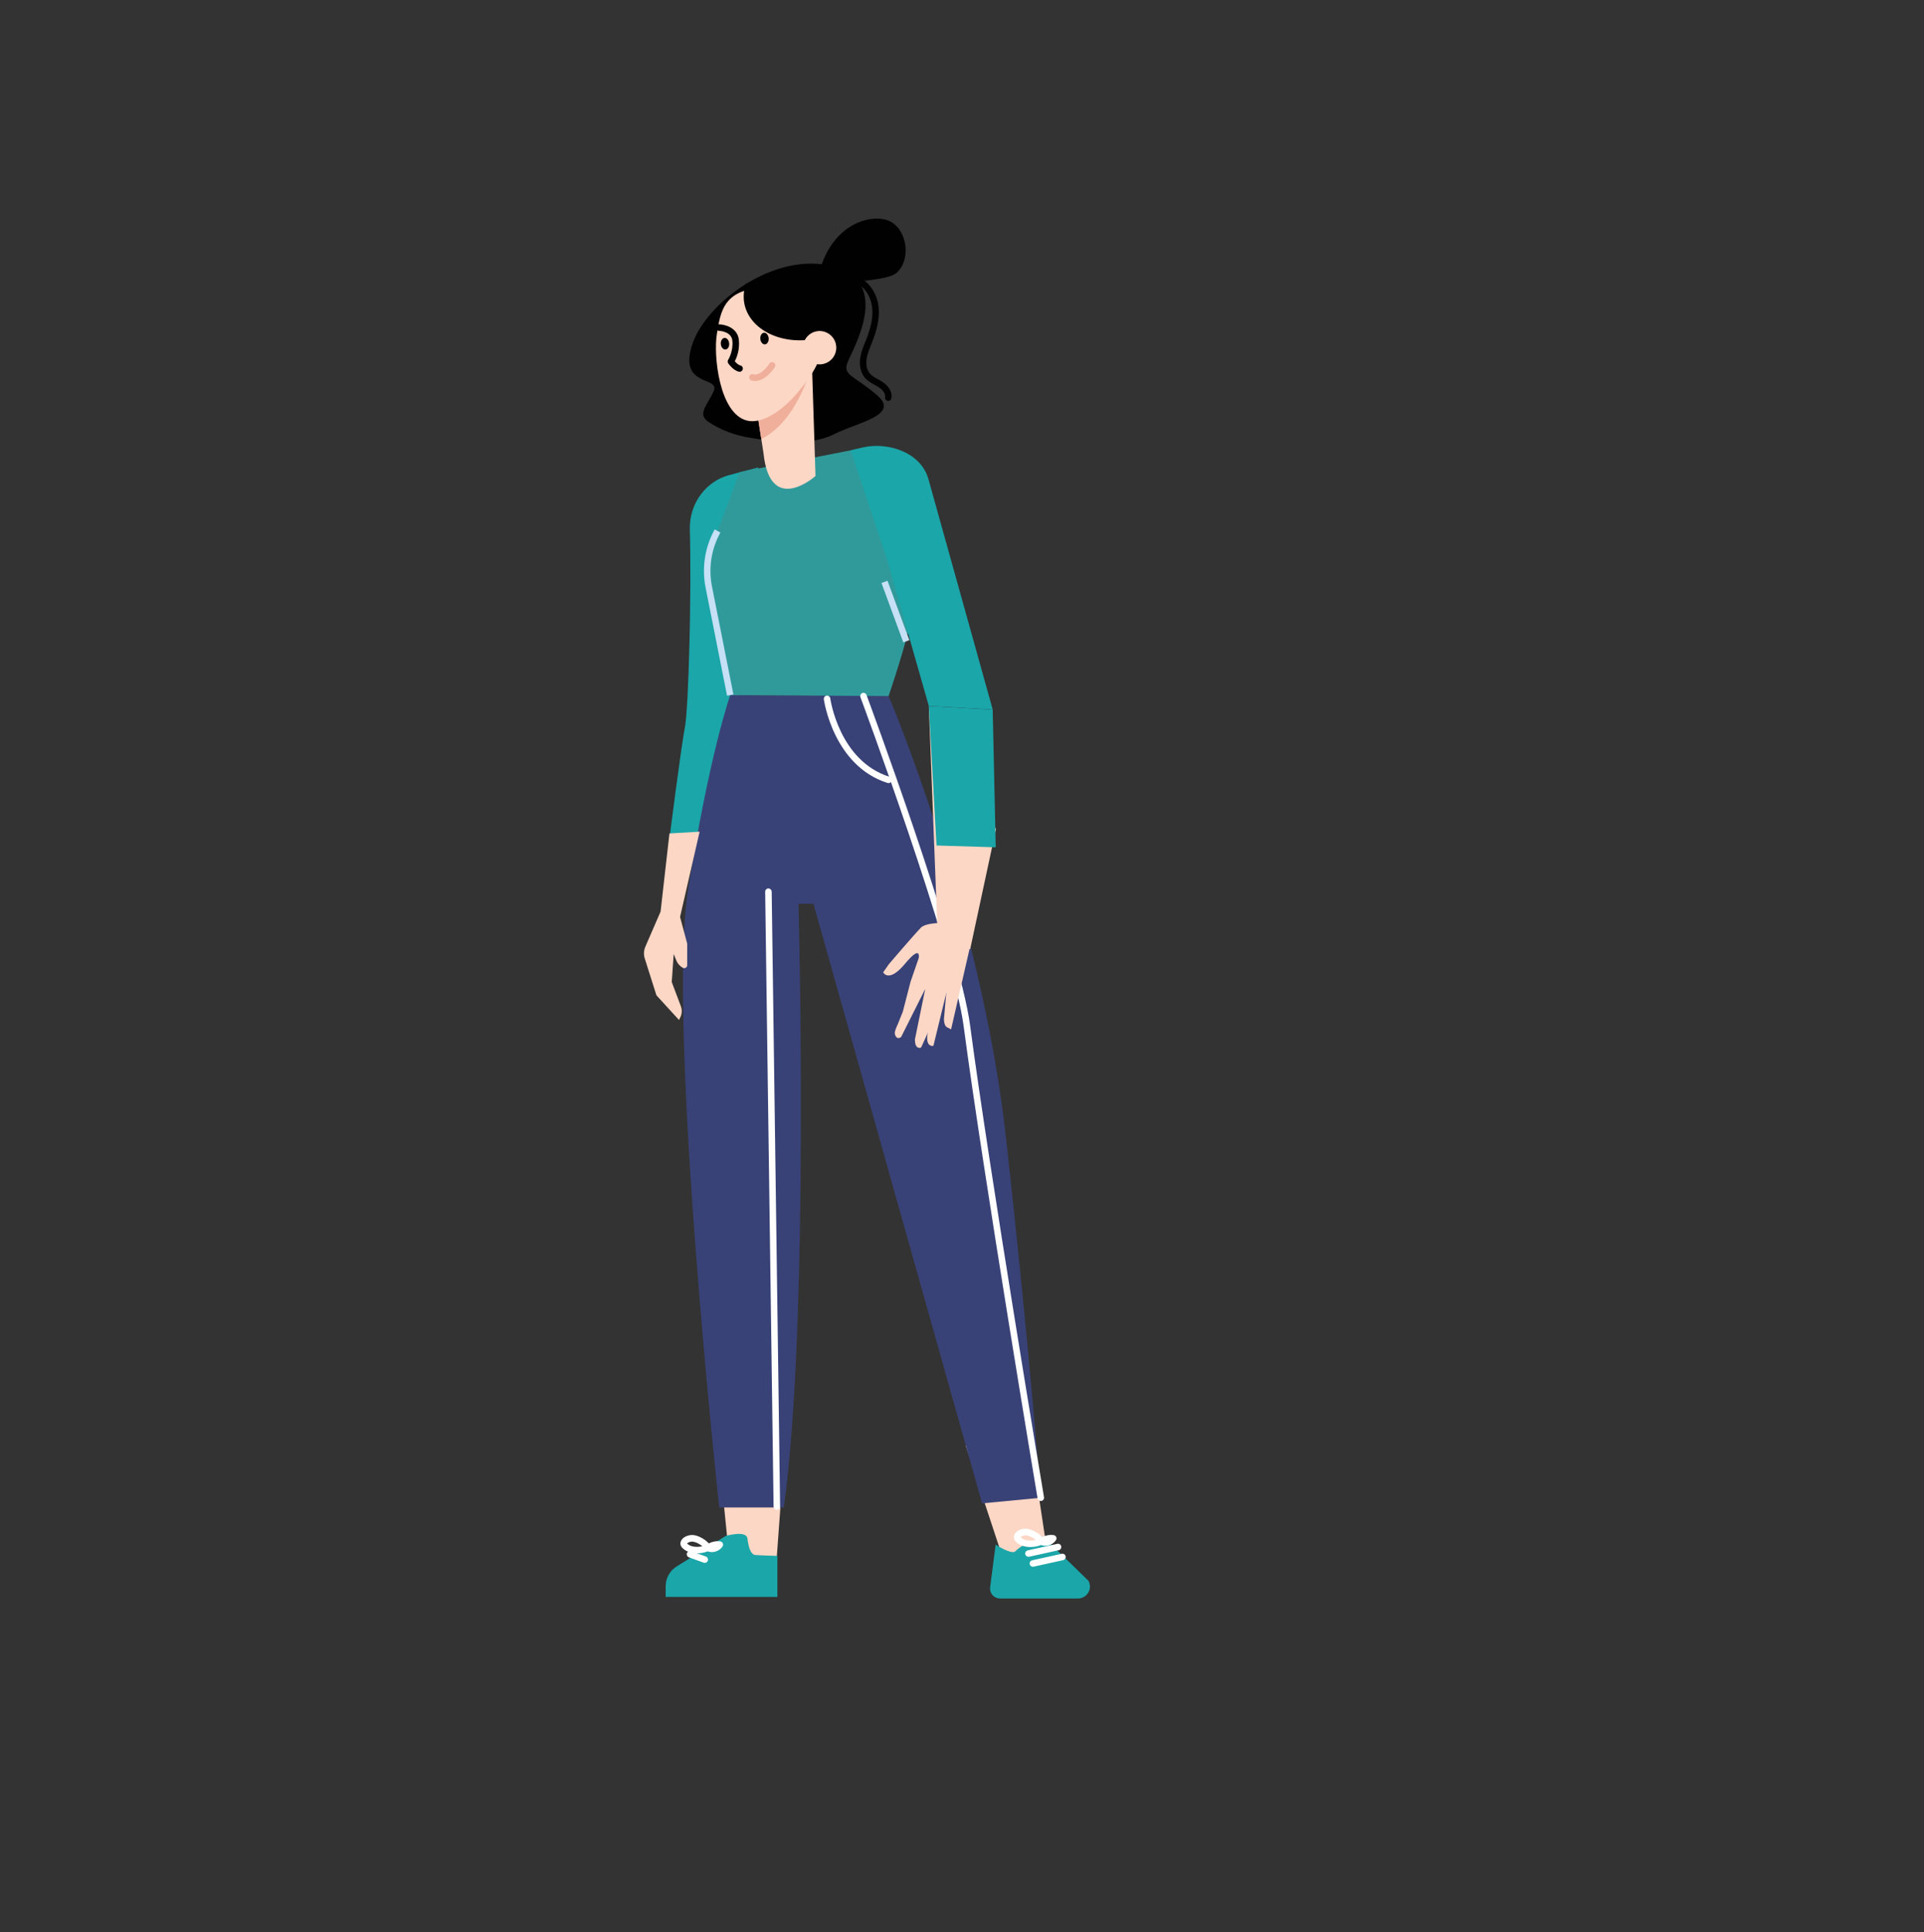 <?xml version="1.0" encoding="UTF-8"?> <svg xmlns="http://www.w3.org/2000/svg" xmlns:xlink="http://www.w3.org/1999/xlink" version="1.1" x="0px" y="0px" viewBox="0 0 2538.6 2549.1" style="enable-background:new 0 0 2538.6 2549.1;" xml:space="preserve"><rect x="0" y="0" width="2538.6" height="2549.1" fill="#333333" stroke="none"/> <style type="text/css"> .st0{fill:#1BA6A9;} .st1{fill:#FDD7C5;} .st2{fill:#394277;} .st3{fill:#FFFFFF;} .st4{fill:#309A9B;} .st5{fill:#C6E0F5;} .st6{fill:#010101;} .st7{fill:#EFAF9B;} </style> <g id="Layer_2"> </g> <g id="Layer_1"> <g> <path class="st0" d="M1000.4,616.7l-37.8,9.9c-31.6,8.2-53.4,38.2-52.4,71.9c2.4,82.5-1.7,235.3-6.4,260.2 c-5.5,29-20.8,149.9-20.8,149.9s56.4-5.6,65.8-5.4S1000.4,616.7,1000.4,616.7z"></path> <polygon class="st1" points="947.8,1912 963,2063.5 1023.9,2067.9 1034.8,1918.4 "></polygon> <polygon class="st1" points="1274.1,1906.8 1321.8,2051.2 1381,2042.3 1358.7,1894.1 "></polygon> <path class="st0" d="M1025.7,2052.6v54.1H878.3v-14.1c0-10.6,5.5-20.5,14.5-26.1l64.5-40.1c0,0,27.4-8.2,28.9,3.3 c1.5,11.5,4.2,21.1,10.4,21.7C1002.9,2052,1027.4,2052.6,1025.7,2052.6z"></path> <path class="st2" d="M1327.3,1500.8c-33.2-298.7-154.9-582.6-154.9-582.6L963.5,917c0,0-27.9,78.7-55.7,257.3 c-27.9,178.6,41,812.8,41,812.8s0.1,0.6,0.3,1.6h85.1c34.1-245,19.4-796.4,19.4-796.4h19.7l222.5,791l77.4-7.4 C1373.2,1975.9,1360.5,1799.5,1327.3,1500.8z"></path> <g> <g> <path class="st3" d="M929.9,2061.8c-0.5,0-1-0.1-1.5-0.3l-19.4-7c-2.2-0.8-3.4-3.3-2.6-5.5c0.8-2.2,3.3-3.4,5.5-2.6l19.4,7 c2.2,0.8,3.4,3.3,2.6,5.5C933.3,2060.7,931.7,2061.8,929.9,2061.8z"></path> </g> <g> <path class="st3" d="M919.7,2049.2c-7.3,0-14.4-2.1-19.3-7.1c-0.7-0.7-1.5-1.6-2-2.8c-1.7-3.7,0.1-8.3,4.2-11.1 c4-2.6,8.9-3.7,13.6-2.9c5.9,1,14,5.2,19,10.8c4.7-2.4,10.1-3.4,15.3-2.6c1.4,0.2,2.7,1.2,3.2,2.5c0.6,1.3,0.5,2.9-0.3,4.1 c-4.2,6.4-12.7,9.1-19.8,6.5C929.4,2048.3,924.5,2049.2,919.7,2049.2z M906.5,2036.2c4.5,4.6,12.8,5.3,20.2,3.7 c-3.4-2.9-8.1-5.4-11.9-6c-2.5-0.4-5.3,0.1-7.4,1.6C907,2035.7,906.7,2036,906.5,2036.2z"></path> </g> </g> <path class="st4" d="M975.8,622.9l-29,77.5c-12.5,22.4-16.6,48.7-11.6,74L963.5,917l208.9,1.3c0,0,61.5-176.3,45.1-228.5 c-9.4-29.9-18.9-55.7-38.1-75.8c-14.9-15.6-36-23-57-19.9L975.8,622.9z"></path> <g> <path class="st5" d="M959.3,917.8l-28.3-142.5c-5.2-26.3-1-53.6,12-76.9l7.5,4.2c-12,21.5-15.9,46.8-11.1,71.1l28.3,142.5 L959.3,917.8z"></path> </g> <g> <path class="st6" d="M989.9,577.6c29,4.7,78.9,11.4,110-4.5c31.2-15.9,87.7-25.2,57.8-51.3c-30-26.2-46.2-26.2-39.5-43.5 c6.6-17.3,59.7-105.7-18.1-126.7c-77.7-21-169.1,48-187,103.6c-17.9,55.6,36.5,41.3,28.8,60.1c-7.7,18.8-23.3,30.8-6.7,41.6 C951.8,567.6,969.1,574.2,989.9,577.6z"></path> <path class="st1" d="M1069.2,414.3L1076,628c0,0-59.9,53.4-68.6-30.1c-0.2-1.9-11.7-75.6-11.7-75.6S986.1,414.4,1069.2,414.3z"></path> <path class="st7" d="M1068.1,490.4l-65.2-27.1c-9.9,28.6-7.2,59.1-7.2,59.1s5.4,34.4,8.8,56.8 C1050.8,556,1068.1,490.4,1068.1,490.4z"></path> <path class="st6" d="M1078.4,373.2c0,0,88.2,0.2,104-12.8c22-18.1,14.2-66-16.9-71.3C1134.4,283.8,1088.1,307.9,1078.4,373.2z"></path> <path class="st1" d="M1050,520.7c-11.8,13.8-40.2,39.7-64,34.2c-37-8.6-44.9-86.2-40.1-114.5c4.8-28.3,7.8-62.7,71.4-60.6 c63.6,2.1,28.9,35.5,28.9,35.5s2,22.2,11.5,26.7C1067,446.5,1113,447.5,1050,520.7z"></path> <g> <path class="st6" d="M975.9,490.5c-0.2,0-0.5,0-0.7-0.1c-7-1.2-13.1-9.4-14.3-11c-1-1.4-1-3.4-0.1-4.8 c0.1-0.1,6.9-10.8,5.5-25.2c-1.2-12.3-17.1-12.9-17.7-13c-2.4-0.1-4.2-2-4.1-4.4c0.1-2.4,2.2-4.3,4.4-4.1 c8.3,0.2,24.5,4.8,26,20.7c1.3,13-2.9,23.3-5.4,28c2.1,2.5,5.1,5.1,7.1,5.4c2.3,0.4,3.9,2.6,3.5,4.9 C979.7,489,977.9,490.5,975.9,490.5z"></path> </g> <g> <path class="st7" d="M996.4,502.6c-1.6,0-3.2-0.2-4.8-0.6c-2.3-0.6-3.6-3-3-5.3c0.6-2.3,3-3.6,5.3-3c10.5,2.9,21.1-13.9,21.2-14 c1.2-2,3.9-2.6,5.9-1.4c2,1.2,2.6,3.9,1.4,5.9C1021.9,485,1010.9,502.6,996.4,502.6z"></path> </g> <path class="st6" d="M1003.2,447.2c-0.4-4.2,1.7-7.9,4.8-8.2c3-0.3,5.8,2.9,6.2,7.1c0.4,4.2-1.7,7.9-4.8,8.2 C1006.4,454.6,1003.6,451.4,1003.2,447.2z"></path> <path class="st6" d="M951.1,454c-0.4-4.2,1.7-7.9,4.8-8.2c3-0.3,5.8,2.9,6.2,7.1c0.4,4.2-1.7,7.9-4.8,8.2 C954.3,461.4,951.5,458.2,951.1,454z"></path> <path class="st6" d="M1096,436.2c0.2,1.4,0.4,2.7,0.5,4.1c-7.6,3.3-15.8,5.8-24.6,7.3c-44.1,7.2-84.4-14.5-90-48.4 c-1.4-8.5-0.5-17,2.4-25C1062.3,356.4,1090.1,400.4,1096,436.2z"></path> <path class="st1" d="M1059.7,462.3c2,12,13.3,20.1,25.3,18.1c12-2,20.1-13.3,18.1-25.3c-2-12-13.3-20.1-25.3-18.1 C1065.9,439,1057.8,450.4,1059.7,462.3z"></path> <g> <path class="st6" d="M1172,528.9c-0.3,0-0.6,0-0.8-0.1c-2.3-0.5-3.8-2.7-3.4-5c1-4.9-3.7-9.9-8.1-12.7c-1.7-1.1-3.6-2.1-5.4-3.2 c-4.5-2.5-9.2-5.1-12.9-9.3c-5.7-6.6-8-16.4-6.3-26.9c1.2-7.2,3.9-14,6.5-20.5l1.6-3.9c6.8-17.4,9.1-31.2,7.3-43.5 c-1.9-12.7-10.1-27.3-24.3-31.6c-2.3-0.7-3.5-3.1-2.9-5.3c0.7-2.3,3-3.5,5.3-2.9c15.4,4.6,27.5,20.1,30.3,38.5 c2.7,18.2-3.2,36-7.8,47.9l-1.6,4c-2.5,6.3-5,12.3-6,18.6c-1.3,8,0.3,15.3,4.3,19.9c2.7,3.1,6.5,5.2,10.6,7.4 c2,1.1,4,2.2,5.9,3.5c6.9,4.5,13.6,12.5,11.8,21.5C1175.8,527.5,1174,528.9,1172,528.9z"></path> </g> </g> <g> <path class="st3" d="M1373.2,1980.2c-2,0-3.9-1.5-4.2-3.6c-0.7-4.3-72-429.5-97.5-622.7c-13.9-104.9-135-430.9-136.2-434.1 c-0.8-2.2,0.3-4.7,2.5-5.5c2.2-0.8,4.7,0.3,5.5,2.5c1.2,3.3,122.7,330.2,136.7,436c25.5,193.1,96.8,618.2,97.5,622.4 c0.4,2.3-1.2,4.5-3.5,4.9C1373.6,1980.2,1373.4,1980.2,1373.2,1980.2z"></path> </g> <g> <path class="st3" d="M1025,1991.8c-2.3,0-4.2-1.9-4.3-4.2l-11.1-811.2c0-2.4,1.9-4.3,4.2-4.3c0,0,0,0,0.1,0 c2.3,0,4.2,1.9,4.3,4.2l11.1,811.2C1029.3,1989.8,1027.4,1991.7,1025,1991.8C1025,1991.8,1025,1991.8,1025,1991.8z"></path> </g> <g> <path class="st3" d="M1172.4,1033.1c-0.4,0-0.9-0.1-1.3-0.2c-71.8-22.7-84-109.6-84.1-110.4c-0.3-2.3,1.3-4.5,3.7-4.8 c2.3-0.3,4.5,1.3,4.8,3.7c0.1,0.8,11.6,82.4,78.2,103.4c2.3,0.7,3.5,3.1,2.8,5.4C1175.9,1032,1174.3,1033.1,1172.4,1033.1z"></path> </g> <path class="st1" d="M1314.1,1093.8l-34,158.3l-42.6-11.3l-12-309.4C1225.5,931.4,1272.6,1021.3,1314.1,1093.8z"></path> <g> <path class="st1" d="M1273,1218.6c0,0-48.1-4.8-57.7,5c-9.7,9.9-42.5,48.4-42.5,48.4l-7.5,10.7c0,0,7.1,14.8,28.8-11.3 c21.8-26.2,18.1-7.5,18.1-7.5l-10.8,31.3l-10.2,39.5l-6.8,16.9c0,0-4.6,9.3-3.7,12.4c2.3,9.1,8.3,4,8.3,4l31.8-63.4l-13.6,66.6 c0,0-0.4,8.9,3.9,10.7c4,1.7,4.7-1,4.7-1l32.8-71.6l-3.1,35.1c0,0-0.1,8.6,3.9,10.7c4.4,2.2,5.5,2.9,5.5,2.9l30.7-133.8 L1273,1218.6z"></path> <path class="st1" d="M1231.7,1311.2l-6.8,47.4c0,0-2.7,10.5-0.9,16.1c2,6.5,7.6,4.9,7.6,4.9l17.2-70.5L1231.7,1311.2z"></path> </g> <polygon class="st0" points="1313.8,1117.8 1235.7,1115.4 1225.5,931.4 1309.8,936.1 "></polygon> <path class="st1" d="M866.1,1313l-15.4-48.6c-1.6-5.1-1.3-10.6,0.8-15.5l20.1-46.3l11.7-103.1l39.8-2.3l-25.8,112.5l9.4,35.1v28.6 c0,2.9-3.2,4.8-5.7,3.4l0,0c-3.9-2.1-6.9-5.5-8.6-9.6l-3.5-8.6l-2.6,36.9l12,31.8c1.9,4.9,1.6,10.4-0.8,15.1l-1.6,3.2L866.1,1313z "></path> <path class="st0" d="M1122.4,594l15.9-3.7c32.8-7.6,77.8,6,87.2,43.5l84.3,302.2l-84.3-4.7l-56.2-196.8L1122.4,594z"></path> <g> <rect x="1176.8" y="764.5" transform="matrix(0.939 -0.345 0.345 0.939 -205.715 457.203)" class="st5" width="8.5" height="83.5"></rect> </g> <path class="st0" d="M1313.7,2037.8l-7.3,56.2c-1,7.9,5.2,14.8,13.2,14.8h102.5c12.2,0,19.9-12.9,14-23.4l-49-47.7 c0,0-26.4-12.3-47.4,8.8C1334.8,2051.4,1313.7,2037.8,1313.7,2037.8z"></path> <g> <g> <path class="st3" d="M1357,2053.8c-2,0-3.7-1.4-4.2-3.4c-0.5-2.3,1-4.6,3.3-5.1l39-8.6c2.3-0.5,4.6,0.9,5.1,3.3 c0.5,2.3-1,4.6-3.3,5.1l-39,8.6C1357.6,2053.7,1357.3,2053.8,1357,2053.8z"></path> </g> <g> <path class="st3" d="M1362.8,2066.9c-2,0-3.7-1.4-4.2-3.4c-0.5-2.3,1-4.6,3.3-5.1l39-8.6c2.3-0.5,4.6,0.9,5.1,3.3 c0.5,2.3-1,4.6-3.3,5.1l-39,8.6C1363.4,2066.9,1363.1,2066.9,1362.8,2066.9z"></path> </g> <g> <path class="st3" d="M1359.6,2040.9c-7.3,0-14.4-2.1-19.3-7.1c-0.7-0.7-1.5-1.6-2-2.8c-1.7-3.7,0.1-8.3,4.2-11.1 c4-2.6,8.9-3.7,13.6-2.9c5.9,1,14,5.2,19,10.8c4.7-2.4,10.1-3.4,15.3-2.6c1.4,0.2,2.7,1.2,3.2,2.5c0.6,1.3,0.5,2.9-0.3,4.1 c-4.2,6.4-12.7,9.1-19.8,6.5C1369.3,2040,1364.4,2040.9,1359.6,2040.9z M1346.5,2027.9c4.5,4.6,12.8,5.3,20.2,3.7 c-3.4-2.9-8.1-5.4-11.9-6c-2.6-0.4-5.3,0.1-7.4,1.6C1347,2027.4,1346.7,2027.6,1346.5,2027.9z"></path> </g> </g> </g> </g> </svg> 